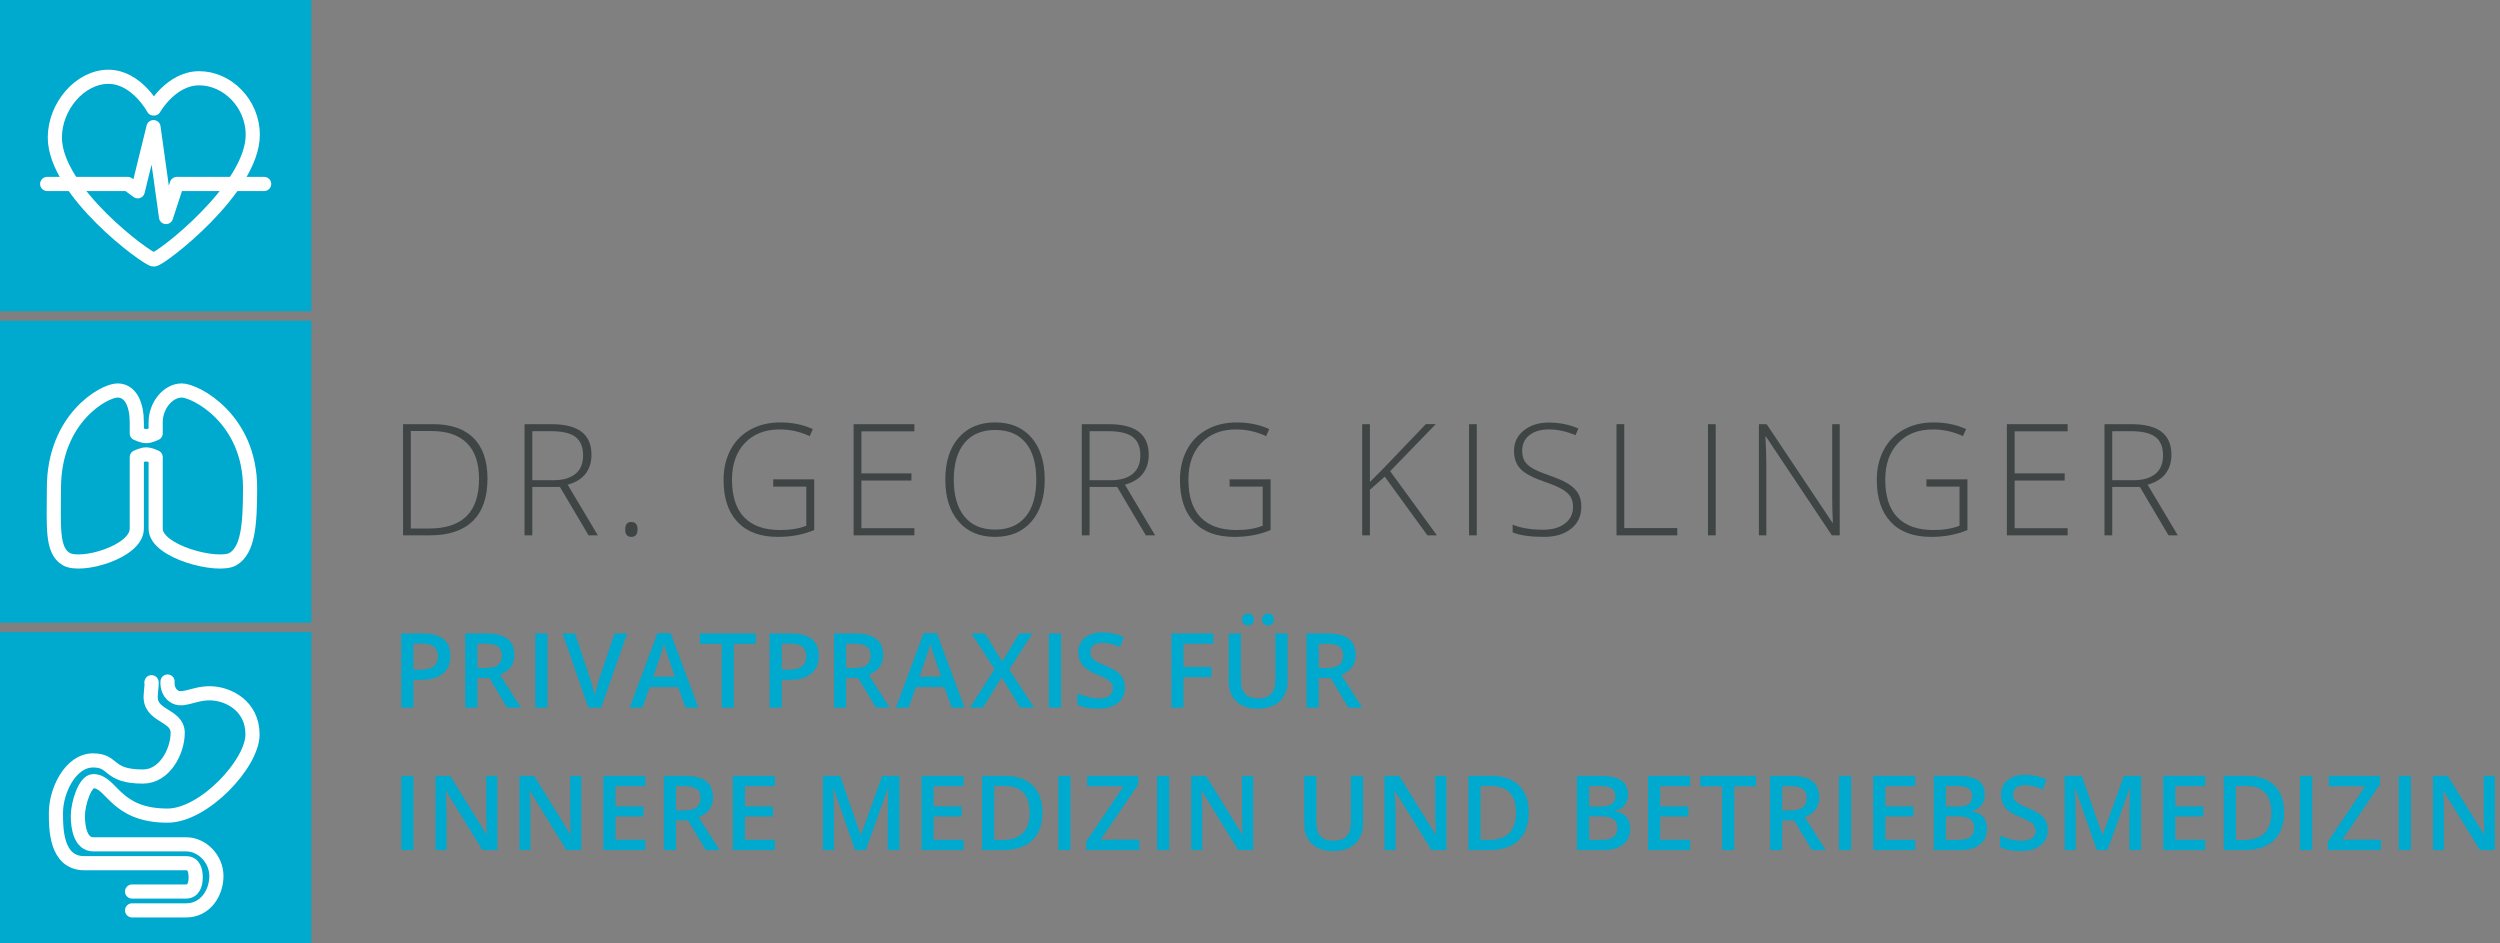 <?xml version="1.0" encoding="utf-8"?>
<!-- Generator: Adobe Illustrator 16.0.4, SVG Export Plug-In . SVG Version: 6.00 Build 0)  -->
<!DOCTYPE svg PUBLIC "-//W3C//DTD SVG 1.1//EN" "http://www.w3.org/Graphics/SVG/1.1/DTD/svg11.dtd">
<svg version="1.1" id="Ebene_1" xmlns="http://www.w3.org/2000/svg" xmlns:xlink="http://www.w3.org/1999/xlink" x="0px" y="0px"
	 width="265px" height="100px" viewBox="0 0 265 100" enable-background="new 0 0 265 100" xml:space="preserve">
<rect x="0" y="0" width="265" height="100" fill="#808080" stroke="none"/>
<rect fill="#00A9CE" width="33" height="33"/>
<rect y="34" fill="#00A9CE" width="33" height="32"/>
<rect y="67" fill="#00A9CE" width="33" height="33"/>
<path fill="none" stroke="#FFFFFF" stroke-width="1.5" stroke-linecap="round" stroke-linejoin="round" stroke-miterlimit="10" d="
	M17.761,72.24c0,0-0.105,0.824,0.467,1.387c0.965,0.947,2.104-0.139,4-0.139c1.896,0,4.539,1.283,4.539,4.37
	c0,3.088-5.158,8.598-9.005,8.598c-5.623,0-5.883-3.655-7.875-3.655c-0.862,0-1.634,2.353-1.634,3.691S8.583,89.5,9.892,89.5h9.846
	c1.714,0,3.202,1.572,3.202,3.361S21.765,96.5,19.738,96.5H14"/>
<path fill="none" stroke="#FFFFFF" stroke-width="1.5" stroke-linecap="round" stroke-linejoin="round" stroke-miterlimit="10" d="
	M16.049,72.354c0,0,0.095-0.439-0.068,1.288c-0.224,2.356,2.854,2.055,2.854,4.035s-1.392,4.618-3.643,4.634
	c-3.849,0.019-3.015-1.708-5.319-1.708c-2.419,0-3.943,3.229-3.943,5.543c0,1.568-0.046,5.354,3.021,5.354h10.775
	c0.81,0,1.016,0.734,1.016,1.502c0,0.767-0.247,1.498-1.016,1.498H14"/>
<path fill="none" stroke="#FFFFFF" stroke-width="1.5" stroke-linecap="round" stroke-linejoin="round" stroke-miterlimit="10" d="
	M16.272,11.5c0,0-1.792-3.36-4.781-3.36c-2.987,0-5.677,3.116-5.677,6.436c0,5.73,9.802,12.924,10.458,12.924h0.062
	c0.656,0,10.458-7.477,10.458-13.208c0-3.319-2.689-5.996-5.678-5.996c-2.987,0-4.783,3.204-4.783,3.204H16.272z"/>
<path fill="none" stroke="#FFFFFF" stroke-width="1.5" stroke-linecap="round" stroke-linejoin="round" stroke-miterlimit="10" d="
	M16.5,45.936V44.76c0-1.798,1.331-3.369,2.764-3.369c1.438,0,7.245,2.973,7.245,10.327c0,4.009-0.239,6.604-1.808,7.539
	c-1.564,0.936-8.201-0.747-8.201-3.212v-7.586v-0.002c0,0-0.6-0.29-1.009-0.29c-0.412,0-0.991,0.29-0.991,0.29v0.002v7.586
	c0,2.465-5.926,4.147-7.49,3.212c-1.568-0.936-1.293-3.53-1.293-7.539c0-7.354,5.304-10.327,6.738-10.327
	c1.436,0,2.045,1.571,2.045,3.369v1.178v-0.001c0,0,0.6,0.29,1.009,0.29C15.921,46.226,16.5,45.936,16.5,45.936z"/>
<g>
	<path fill="#00A9CE" d="M47.743,69.524c0,0.821-0.269,1.451-0.807,1.889c-0.538,0.438-1.304,0.657-2.298,0.657H43.82v2.943h-1.286
		v-7.868h2.266c0.983,0,1.72,0.201,2.209,0.603C47.499,68.15,47.743,68.742,47.743,69.524z M43.82,70.988h0.684
		c0.66,0,1.145-0.115,1.453-0.345s0.463-0.588,0.463-1.076c0-0.452-0.138-0.789-0.415-1.012s-0.707-0.334-1.292-0.334H43.82V70.988z
		"/>
	<path fill="#00A9CE" d="M50.601,71.871v3.143h-1.286v-7.868h2.223c1.015,0,1.767,0.19,2.255,0.57
		c0.488,0.381,0.732,0.955,0.732,1.723c0,0.979-0.509,1.677-1.528,2.094l2.223,3.481h-1.464l-1.884-3.143H50.601z M50.601,70.806
		h0.894c0.599,0,1.033-0.111,1.302-0.334s0.404-0.553,0.404-0.99c0-0.445-0.146-0.765-0.436-0.958s-0.729-0.291-1.313-0.291h-0.851
		V70.806z"/>
	<path fill="#00A9CE" d="M56.745,75.014v-7.868h1.286v7.868H56.745z"/>
	<path fill="#00A9CE" d="M65.143,67.146h1.335l-2.756,7.868h-1.356l-2.745-7.868h1.324l1.642,4.893
		c0.086,0.232,0.178,0.533,0.274,0.901c0.097,0.367,0.16,0.641,0.188,0.82c0.046-0.272,0.118-0.588,0.215-0.947
		c0.097-0.358,0.176-0.624,0.237-0.797L65.143,67.146z"/>
	<path fill="#00A9CE" d="M72.662,75.014l-0.786-2.185h-3.008l-0.77,2.185h-1.356l2.944-7.9h1.399l2.944,7.9H72.662z M71.537,71.72
		l-0.737-2.142c-0.054-0.144-0.128-0.369-0.223-0.678c-0.095-0.309-0.161-0.535-0.196-0.679c-0.097,0.441-0.239,0.924-0.425,1.448
		l-0.71,2.05H71.537z"/>
	<path fill="#00A9CE" d="M77.785,75.014h-1.286v-6.765h-2.314v-1.104h5.914v1.104h-2.314V75.014z"/>
	<path fill="#00A9CE" d="M86.789,69.524c0,0.821-0.269,1.451-0.807,1.889c-0.538,0.438-1.304,0.657-2.298,0.657h-0.818v2.943H81.58
		v-7.868h2.266c0.983,0,1.72,0.201,2.209,0.603C86.544,68.15,86.789,68.742,86.789,69.524z M82.866,70.988h0.684
		c0.66,0,1.145-0.115,1.453-0.345s0.463-0.588,0.463-1.076c0-0.452-0.138-0.789-0.415-1.012s-0.707-0.334-1.292-0.334h-0.894V70.988
		z"/>
	<path fill="#00A9CE" d="M89.691,71.871v3.143h-1.286v-7.868h2.223c1.015,0,1.767,0.19,2.255,0.57
		c0.488,0.381,0.732,0.955,0.732,1.723c0,0.979-0.509,1.677-1.528,2.094l2.223,3.481h-1.464l-1.884-3.143H89.691z M89.691,70.806
		h0.894c0.599,0,1.033-0.111,1.302-0.334s0.404-0.553,0.404-0.99c0-0.445-0.146-0.765-0.436-0.958s-0.729-0.291-1.313-0.291h-0.851
		V70.806z"/>
	<path fill="#00A9CE" d="M100.882,75.014l-0.786-2.185h-3.008l-0.77,2.185h-1.356l2.944-7.9h1.399l2.944,7.9H100.882z M99.757,71.72
		l-0.737-2.142c-0.054-0.144-0.128-0.369-0.223-0.678c-0.095-0.309-0.161-0.535-0.196-0.679c-0.097,0.441-0.239,0.924-0.425,1.448
		l-0.71,2.05H99.757z"/>
	<path fill="#00A9CE" d="M109.623,75.014h-1.48l-1.97-3.218l-1.985,3.218h-1.378l2.61-4.079l-2.443-3.789h1.432l1.818,2.977
		l1.819-2.977h1.389l-2.46,3.811L109.623,75.014z"/>
	<path fill="#00A9CE" d="M111.18,75.014v-7.868h1.286v7.868H111.18z"/>
	<path fill="#00A9CE" d="M119.245,72.877c0,0.7-0.253,1.249-0.759,1.647c-0.506,0.397-1.203,0.597-2.094,0.597
		c-0.89,0-1.617-0.138-2.185-0.414V73.49c0.358,0.169,0.74,0.302,1.144,0.398s0.779,0.146,1.128,0.146
		c0.509,0,0.885-0.097,1.127-0.291c0.242-0.193,0.363-0.453,0.363-0.78c0-0.294-0.111-0.543-0.334-0.748
		c-0.222-0.204-0.682-0.446-1.377-0.727c-0.718-0.29-1.224-0.622-1.518-0.995c-0.295-0.373-0.441-0.821-0.441-1.346
		c0-0.656,0.233-1.173,0.699-1.55c0.467-0.377,1.093-0.565,1.878-0.565c0.754,0,1.504,0.166,2.25,0.495l-0.409,1.05
		c-0.699-0.294-1.324-0.441-1.873-0.441c-0.416,0-0.731,0.091-0.947,0.272c-0.215,0.181-0.322,0.42-0.322,0.718
		c0,0.205,0.043,0.38,0.129,0.524c0.086,0.146,0.228,0.283,0.425,0.412s0.553,0.3,1.066,0.512c0.577,0.24,1.001,0.464,1.27,0.672
		c0.27,0.209,0.467,0.443,0.592,0.705C119.183,72.214,119.245,72.522,119.245,72.877z"/>
	<path fill="#00A9CE" d="M125.446,75.014h-1.275v-7.868h4.439v1.087h-3.164v2.46h2.965v1.093h-2.965V75.014z"/>
	<path fill="#00A9CE" d="M136.479,67.146v5.091c0,0.582-0.125,1.09-0.374,1.526c-0.249,0.436-0.61,0.771-1.082,1.006
		c-0.472,0.235-1.036,0.353-1.692,0.353c-0.976,0-1.734-0.258-2.276-0.774s-0.812-1.228-0.812-2.132v-5.069h1.292v4.979
		c0,0.649,0.15,1.128,0.451,1.437c0.302,0.309,0.765,0.463,1.389,0.463c1.213,0,1.819-0.637,1.819-1.91v-4.968H136.479z
		 M131.668,65.666c0-0.223,0.061-0.383,0.181-0.481s0.267-0.148,0.438-0.148c0.19,0,0.342,0.056,0.455,0.167
		c0.112,0.111,0.169,0.266,0.169,0.463c0,0.19-0.058,0.343-0.172,0.457c-0.115,0.115-0.266,0.173-0.452,0.173
		c-0.172,0-0.318-0.053-0.438-0.156C131.729,66.035,131.668,65.878,131.668,65.666z M133.783,65.666
		c0-0.223,0.061-0.383,0.181-0.481s0.266-0.148,0.438-0.148c0.189,0,0.343,0.056,0.457,0.167c0.115,0.111,0.173,0.266,0.173,0.463
		c0,0.193-0.06,0.347-0.178,0.46c-0.119,0.113-0.27,0.17-0.452,0.17c-0.173,0-0.318-0.053-0.438-0.156
		C133.844,66.035,133.783,65.878,133.783,65.666z"/>
	<path fill="#00A9CE" d="M139.779,71.871v3.143h-1.286v-7.868h2.223c1.015,0,1.767,0.19,2.255,0.57
		c0.487,0.381,0.731,0.955,0.731,1.723c0,0.979-0.51,1.677-1.528,2.094l2.223,3.481h-1.464l-1.884-3.143H139.779z M139.779,70.806
		h0.893c0.6,0,1.034-0.111,1.303-0.334c0.27-0.223,0.403-0.553,0.403-0.99c0-0.445-0.145-0.765-0.436-0.958
		s-0.729-0.291-1.313-0.291h-0.85V70.806z"/>
</g>
<g>
	<path fill="#00A9CE" d="M42.534,90.108V82.24h1.286v7.868H42.534z"/>
	<path fill="#00A9CE" d="M52.716,90.108H51.14l-3.869-6.27h-0.043l0.027,0.35c0.05,0.667,0.075,1.277,0.075,1.83v4.09h-1.168V82.24
		h1.561l3.859,6.237h0.032c-0.007-0.082-0.021-0.383-0.043-0.901s-0.032-0.923-0.032-1.214V82.24h1.178V90.108z"/>
	<path fill="#00A9CE" d="M61.613,90.108h-1.577l-3.869-6.27h-0.043l0.027,0.35c0.05,0.667,0.075,1.277,0.075,1.83v4.09h-1.168V82.24
		h1.561l3.859,6.237h0.032c-0.007-0.082-0.021-0.383-0.043-0.901s-0.032-0.923-0.032-1.214V82.24h1.178V90.108z"/>
	<path fill="#00A9CE" d="M68.406,90.108h-4.451V82.24h4.451v1.087h-3.165v2.143h2.965v1.076h-2.965v2.47h3.165V90.108z"/>
	<path fill="#00A9CE" d="M71.657,86.966v3.143h-1.286V82.24h2.223c1.015,0,1.767,0.19,2.255,0.57
		c0.488,0.381,0.732,0.955,0.732,1.723c0,0.979-0.509,1.677-1.528,2.094l2.223,3.481h-1.464l-1.884-3.143H71.657z M71.657,85.9
		h0.894c0.599,0,1.033-0.111,1.302-0.334s0.404-0.553,0.404-0.99c0-0.445-0.146-0.765-0.436-0.958s-0.729-0.291-1.313-0.291h-0.851
		V85.9z"/>
	<path fill="#00A9CE" d="M82.13,90.108H77.68V82.24h4.451v1.087h-3.165v2.143h2.965v1.076h-2.965v2.47h3.165V90.108z"/>
	<path fill="#00A9CE" d="M90.635,90.108l-2.282-6.571H88.31c0.061,0.977,0.092,1.892,0.092,2.745v3.826h-1.168V82.24h1.813
		l2.185,6.259h0.032l2.25-6.259h1.819v7.868h-1.238v-3.891c0-0.392,0.01-0.9,0.029-1.528c0.02-0.628,0.037-1.009,0.051-1.142h-0.043
		l-2.363,6.561H90.635z"/>
	<path fill="#00A9CE" d="M102.132,90.108h-4.451V82.24h4.451v1.087h-3.165v2.143h2.965v1.076h-2.965v2.47h3.165V90.108z"/>
	<path fill="#00A9CE" d="M110.495,86.099c0,1.299-0.36,2.292-1.082,2.979c-0.721,0.687-1.76,1.03-3.116,1.03h-2.2V82.24h2.432
		c1.253,0,2.227,0.338,2.923,1.012C110.147,83.927,110.495,84.876,110.495,86.099z M109.139,86.143c0-1.884-0.881-2.826-2.643-2.826
		h-1.113v5.71h0.914C108.191,89.026,109.139,88.065,109.139,86.143z"/>
	<path fill="#00A9CE" d="M112.186,90.108V82.24h1.286v7.868H112.186z"/>
	<path fill="#00A9CE" d="M120.759,90.108h-5.629v-0.894l3.966-5.871h-3.858V82.24h5.414v0.904l-3.982,5.86h4.09V90.108z"/>
	<path fill="#00A9CE" d="M122.649,90.108V82.24h1.286v7.868H122.649z"/>
	<path fill="#00A9CE" d="M132.832,90.108h-1.577l-3.869-6.27h-0.043l0.026,0.35c0.051,0.667,0.075,1.277,0.075,1.83v4.09h-1.167
		V82.24h1.561l3.858,6.237h0.032c-0.007-0.082-0.021-0.383-0.043-0.901s-0.032-0.923-0.032-1.214V82.24h1.179V90.108z"/>
	<path fill="#00A9CE" d="M144.479,82.24v5.091c0,0.582-0.125,1.09-0.374,1.526c-0.249,0.436-0.61,0.771-1.082,1.006
		c-0.472,0.235-1.036,0.353-1.692,0.353c-0.976,0-1.734-0.258-2.276-0.774s-0.812-1.228-0.812-2.132V82.24h1.292v4.979
		c0,0.649,0.15,1.128,0.451,1.437c0.302,0.309,0.765,0.463,1.389,0.463c1.213,0,1.819-0.637,1.819-1.91V82.24H144.479z"/>
	<path fill="#00A9CE" d="M153.312,90.108h-1.577l-3.869-6.27h-0.043l0.026,0.35c0.051,0.667,0.075,1.277,0.075,1.83v4.09h-1.167
		V82.24h1.561l3.858,6.237h0.032c-0.007-0.082-0.021-0.383-0.043-0.901s-0.032-0.923-0.032-1.214V82.24h1.179V90.108z"/>
	<path fill="#00A9CE" d="M162.052,86.099c0,1.299-0.36,2.292-1.082,2.979c-0.721,0.687-1.76,1.03-3.116,1.03h-2.2V82.24h2.432
		c1.253,0,2.227,0.338,2.923,1.012C161.704,83.927,162.052,84.876,162.052,86.099z M160.695,86.143c0-1.884-0.881-2.826-2.643-2.826
		h-1.113v5.71h0.914C159.748,89.026,160.695,88.065,160.695,86.143z"/>
	<path fill="#00A9CE" d="M167.156,82.24h2.335c1.084,0,1.867,0.158,2.35,0.474s0.724,0.814,0.724,1.496
		c0,0.459-0.118,0.842-0.355,1.146c-0.236,0.305-0.577,0.497-1.022,0.576v0.054c0.553,0.104,0.959,0.31,1.219,0.616
		c0.261,0.307,0.391,0.722,0.391,1.245c0,0.707-0.247,1.261-0.74,1.661c-0.493,0.399-1.18,0.6-2.059,0.6h-2.841V82.24z
		 M168.442,85.491h1.237c0.538,0,0.932-0.085,1.179-0.256c0.248-0.17,0.371-0.46,0.371-0.869c0-0.369-0.134-0.637-0.4-0.802
		c-0.268-0.165-0.691-0.248-1.273-0.248h-1.113V85.491z M168.442,86.535v2.491h1.366c0.538,0,0.945-0.103,1.22-0.31
		c0.274-0.206,0.411-0.531,0.411-0.977c0-0.409-0.14-0.712-0.42-0.909c-0.279-0.197-0.705-0.296-1.275-0.296H168.442z"/>
	<path fill="#00A9CE" d="M179.147,90.108h-4.45V82.24h4.45v1.087h-3.164v2.143h2.965v1.076h-2.965v2.47h3.164V90.108z"/>
	<path fill="#00A9CE" d="M183.83,90.108h-1.287v-6.765h-2.313V82.24h5.914v1.104h-2.313V90.108z"/>
	<path fill="#00A9CE" d="M188.912,86.966v3.143h-1.286V82.24h2.223c1.015,0,1.767,0.19,2.255,0.57
		c0.487,0.381,0.731,0.955,0.731,1.723c0,0.979-0.51,1.677-1.528,2.094l2.223,3.481h-1.464l-1.884-3.143H188.912z M188.912,85.9
		h0.893c0.6,0,1.034-0.111,1.303-0.334c0.27-0.223,0.403-0.553,0.403-0.99c0-0.445-0.145-0.765-0.436-0.958
		s-0.729-0.291-1.313-0.291h-0.85V85.9z"/>
	<path fill="#00A9CE" d="M194.935,90.108V82.24h1.286v7.868H194.935z"/>
	<path fill="#00A9CE" d="M203.013,90.108h-4.45V82.24h4.45v1.087h-3.164v2.143h2.965v1.076h-2.965v2.47h3.164V90.108z"/>
	<path fill="#00A9CE" d="M204.979,82.24h2.335c1.084,0,1.867,0.158,2.35,0.474s0.724,0.814,0.724,1.496
		c0,0.459-0.118,0.842-0.355,1.146c-0.236,0.305-0.577,0.497-1.022,0.576v0.054c0.553,0.104,0.959,0.31,1.219,0.616
		c0.261,0.307,0.391,0.722,0.391,1.245c0,0.707-0.247,1.261-0.74,1.661c-0.493,0.399-1.18,0.6-2.059,0.6h-2.841V82.24z
		 M206.265,85.491h1.237c0.538,0,0.932-0.085,1.179-0.256c0.248-0.17,0.371-0.46,0.371-0.869c0-0.369-0.134-0.637-0.4-0.802
		c-0.268-0.165-0.691-0.248-1.273-0.248h-1.113V85.491z M206.265,86.535v2.491h1.366c0.538,0,0.945-0.103,1.22-0.31
		c0.274-0.206,0.411-0.531,0.411-0.977c0-0.409-0.14-0.712-0.42-0.909c-0.279-0.197-0.705-0.296-1.275-0.296H206.265z"/>
	<path fill="#00A9CE" d="M217.055,87.972c0,0.7-0.253,1.249-0.759,1.647c-0.506,0.397-1.203,0.597-2.094,0.597
		c-0.89,0-1.617-0.138-2.185-0.414v-1.217c0.358,0.169,0.74,0.302,1.144,0.398s0.779,0.146,1.128,0.146
		c0.509,0,0.885-0.097,1.127-0.291c0.242-0.193,0.363-0.453,0.363-0.78c0-0.294-0.111-0.543-0.334-0.748
		c-0.222-0.204-0.682-0.446-1.377-0.727c-0.718-0.29-1.224-0.622-1.518-0.995c-0.295-0.373-0.441-0.821-0.441-1.346
		c0-0.656,0.233-1.173,0.699-1.55c0.467-0.377,1.093-0.565,1.878-0.565c0.754,0,1.504,0.166,2.25,0.495l-0.409,1.05
		c-0.699-0.294-1.324-0.441-1.873-0.441c-0.416,0-0.731,0.091-0.947,0.272c-0.215,0.181-0.322,0.42-0.322,0.718
		c0,0.205,0.043,0.38,0.129,0.524c0.086,0.146,0.228,0.283,0.425,0.412s0.553,0.3,1.066,0.512c0.577,0.24,1.001,0.464,1.27,0.672
		c0.27,0.209,0.467,0.443,0.592,0.705C216.992,87.309,217.055,87.617,217.055,87.972z"/>
	<path fill="#00A9CE" d="M222.255,90.108l-2.281-6.571h-0.043c0.061,0.977,0.091,1.892,0.091,2.745v3.826h-1.167V82.24h1.813
		l2.185,6.259h0.032l2.25-6.259h1.818v7.868h-1.237v-3.891c0-0.392,0.01-0.9,0.029-1.528s0.037-1.009,0.052-1.142h-0.044
		l-2.362,6.561H222.255z"/>
	<path fill="#00A9CE" d="M233.751,90.108h-4.45V82.24h4.45v1.087h-3.164v2.143h2.965v1.076h-2.965v2.47h3.164V90.108z"/>
	<path fill="#00A9CE" d="M242.115,86.099c0,1.299-0.36,2.292-1.082,2.979c-0.721,0.687-1.76,1.03-3.116,1.03h-2.2V82.24h2.432
		c1.253,0,2.227,0.338,2.923,1.012C241.768,83.927,242.115,84.876,242.115,86.099z M240.759,86.143c0-1.884-0.881-2.826-2.643-2.826
		h-1.113v5.71h0.914C239.812,89.026,240.759,88.065,240.759,86.143z"/>
	<path fill="#00A9CE" d="M243.806,90.108V82.24h1.286v7.868H243.806z"/>
	<path fill="#00A9CE" d="M252.379,90.108h-5.629v-0.894l3.966-5.871h-3.858V82.24h5.414v0.904l-3.982,5.86h4.09V90.108z"/>
	<path fill="#00A9CE" d="M254.269,90.108V82.24h1.286v7.868H254.269z"/>
	<path fill="#00A9CE" d="M264.451,90.108h-1.577l-3.869-6.27h-0.043l0.026,0.35c0.051,0.667,0.075,1.277,0.075,1.83v4.09h-1.167
		V82.24h1.561l3.858,6.237h0.032c-0.007-0.082-0.021-0.383-0.043-0.901s-0.032-0.923-0.032-1.214V82.24h1.179V90.108z"/>
</g>
<g>
	<path fill="#3F4444" d="M51.672,50.742c0,1.979-0.519,3.474-1.556,4.486s-2.561,1.52-4.57,1.52h-2.822V44.962h3.185
		c1.881,0,3.312,0.492,4.292,1.476C51.182,47.421,51.672,48.856,51.672,50.742z M50.777,50.774c0-1.687-0.429-2.957-1.286-3.809
		c-0.857-0.852-2.116-1.278-3.777-1.278h-2.168v10.334h1.951C49.018,56.022,50.777,54.273,50.777,50.774z"/>
	<path fill="#3F4444" d="M56.424,51.613v5.135h-0.822V44.962h2.806c1.461,0,2.542,0.27,3.24,0.811
		c0.699,0.54,1.048,1.353,1.048,2.438c0,0.79-0.208,1.457-0.625,1.999c-0.417,0.543-1.049,0.933-1.898,1.169l3.2,5.369H62.39
		l-3.039-5.135H56.424z M56.424,50.903h2.249c0.995,0,1.766-0.222,2.314-0.665c0.548-0.443,0.822-1.097,0.822-1.962
		c0-0.897-0.269-1.55-0.806-1.959c-0.538-0.408-1.414-0.613-2.628-0.613h-1.951V50.903z"/>
	<path fill="#3F4444" d="M66.272,56.119c0-0.526,0.215-0.79,0.645-0.79c0.441,0,0.661,0.264,0.661,0.79
		c0,0.527-0.22,0.79-0.661,0.79C66.487,56.909,66.272,56.646,66.272,56.119z"/>
	<path fill="#3F4444" d="M81.96,50.807h4.345v5.377c-1.14,0.483-2.421,0.726-3.845,0.726c-1.859,0-3.285-0.525-4.276-1.576
		c-0.992-1.051-1.487-2.537-1.487-4.462c0-1.197,0.246-2.261,0.737-3.188c0.492-0.927,1.196-1.643,2.112-2.148
		c0.916-0.505,1.968-0.758,3.156-0.758c1.285,0,2.437,0.236,3.458,0.709l-0.331,0.742c-1.021-0.473-2.08-0.709-3.176-0.709
		c-1.553,0-2.785,0.479-3.696,1.438c-0.911,0.959-1.367,2.253-1.367,3.881c0,1.773,0.433,3.108,1.298,4.003s2.136,1.342,3.813,1.342
		c1.085,0,2.007-0.153,2.765-0.459v-4.144H81.96V50.807z"/>
	<path fill="#3F4444" d="M96.926,56.748h-6.441V44.962h6.441v0.758h-5.619v4.458h5.305v0.758h-5.305v5.055h5.619V56.748z"/>
	<path fill="#3F4444" d="M110.74,50.839c0,1.87-0.467,3.35-1.402,4.438c-0.936,1.088-2.225,1.632-3.869,1.632
		c-1.639,0-2.926-0.544-3.861-1.632c-0.936-1.089-1.403-2.573-1.403-4.454c0-1.875,0.471-3.352,1.415-4.43s2.232-1.616,3.865-1.616
		c1.645,0,2.932,0.542,3.861,1.624C110.275,47.484,110.74,48.964,110.74,50.839z M101.1,50.839c0,1.688,0.375,2.992,1.129,3.914
		c0.752,0.922,1.832,1.383,3.24,1.383c1.418,0,2.502-0.457,3.252-1.371c0.75-0.913,1.125-2.222,1.125-3.926
		c0-1.698-0.375-3-1.125-3.905s-1.828-1.358-3.236-1.358c-1.402,0-2.484,0.457-3.244,1.371
		C101.479,47.859,101.1,49.157,101.1,50.839z"/>
	<path fill="#3F4444" d="M115.493,51.613v5.135h-0.822V44.962h2.805c1.462,0,2.542,0.27,3.241,0.811
		c0.698,0.54,1.048,1.353,1.048,2.438c0,0.79-0.209,1.457-0.625,1.999c-0.416,0.543-1.049,0.933-1.898,1.169l3.2,5.369h-0.983
		l-3.039-5.135H115.493z M115.493,50.903h2.249c0.994,0,1.766-0.222,2.313-0.665s0.822-1.097,0.822-1.962
		c0-0.897-0.269-1.55-0.807-1.959c-0.537-0.408-1.413-0.613-2.628-0.613h-1.95V50.903z"/>
	<path fill="#3F4444" d="M130.338,50.807h4.345v5.377c-1.139,0.483-2.421,0.726-3.845,0.726c-1.859,0-3.285-0.525-4.276-1.576
		s-1.487-2.537-1.487-4.462c0-1.197,0.246-2.261,0.737-3.188c0.492-0.927,1.196-1.643,2.112-2.148
		c0.916-0.505,1.968-0.758,3.156-0.758c1.284,0,2.437,0.236,3.458,0.709l-0.331,0.742c-1.021-0.473-2.079-0.709-3.176-0.709
		c-1.553,0-2.785,0.479-3.696,1.438c-0.91,0.959-1.366,2.253-1.366,3.881c0,1.773,0.433,3.108,1.298,4.003s2.137,1.342,3.813,1.342
		c1.085,0,2.007-0.153,2.765-0.459v-4.144h-3.507V50.807z"/>
	<path fill="#3F4444" d="M152.313,56.748h-1.008l-4.522-6.224l-1.571,1.387v4.837h-0.822V44.962h0.822v6.126l1.306-1.306
		l4.619-4.821h1.048l-4.829,4.982L152.313,56.748z"/>
	<path fill="#3F4444" d="M155.716,56.748V44.962h0.822v11.786H155.716z"/>
	<path fill="#3F4444" d="M167.619,53.709c0,0.983-0.361,1.763-1.084,2.338s-1.684,0.862-2.882,0.862
		c-1.44,0-2.545-0.158-3.313-0.476v-0.822c0.85,0.36,1.933,0.54,3.249,0.54c0.967,0,1.734-0.222,2.302-0.665
		c0.566-0.443,0.85-1.024,0.85-1.745c0-0.446-0.094-0.815-0.281-1.108c-0.188-0.293-0.495-0.561-0.919-0.802
		c-0.425-0.242-1.049-0.503-1.871-0.782c-1.203-0.414-2.035-0.861-2.494-1.342c-0.46-0.481-0.689-1.122-0.689-1.923
		c0-0.881,0.345-1.6,1.036-2.157c0.69-0.556,1.578-0.834,2.664-0.834c1.106,0,2.146,0.209,3.119,0.628l-0.298,0.709
		c-0.979-0.408-1.913-0.612-2.806-0.612c-0.87,0-1.563,0.201-2.079,0.604c-0.517,0.403-0.774,0.951-0.774,1.645
		c0,0.435,0.079,0.792,0.238,1.072c0.158,0.28,0.417,0.531,0.777,0.754s0.979,0.49,1.854,0.802c0.919,0.317,1.609,0.625,2.071,0.923
		c0.462,0.299,0.8,0.638,1.012,1.017S167.619,53.172,167.619,53.709z"/>
	<path fill="#3F4444" d="M171.349,56.748V44.962h0.822v11.012h5.618v0.773H171.349z"/>
	<path fill="#3F4444" d="M181.042,56.748V44.962h0.822v11.786H181.042z"/>
	<path fill="#3F4444" d="M195.009,56.748h-0.83l-6.98-10.463h-0.064c0.064,1.247,0.097,2.188,0.097,2.821v7.642h-0.79V44.962h0.822
		l6.973,10.448h0.048c-0.048-0.968-0.072-1.887-0.072-2.757v-7.691h0.798V56.748z"/>
	<path fill="#3F4444" d="M204.203,50.807h4.345v5.377c-1.139,0.483-2.421,0.726-3.845,0.726c-1.859,0-3.285-0.525-4.276-1.576
		s-1.487-2.537-1.487-4.462c0-1.197,0.246-2.261,0.737-3.188c0.492-0.927,1.196-1.643,2.112-2.148
		c0.916-0.505,1.968-0.758,3.156-0.758c1.284,0,2.437,0.236,3.458,0.709l-0.331,0.742c-1.021-0.473-2.079-0.709-3.176-0.709
		c-1.553,0-2.785,0.479-3.696,1.438c-0.91,0.959-1.366,2.253-1.366,3.881c0,1.773,0.433,3.108,1.298,4.003s2.137,1.342,3.813,1.342
		c1.085,0,2.007-0.153,2.765-0.459v-4.144h-3.507V50.807z"/>
	<path fill="#3F4444" d="M219.169,56.748h-6.44V44.962h6.44v0.758h-5.618v4.458h5.304v0.758h-5.304v5.055h5.618V56.748z"/>
	<path fill="#3F4444" d="M223.898,51.613v5.135h-0.822V44.962h2.805c1.462,0,2.542,0.27,3.241,0.811
		c0.698,0.54,1.048,1.353,1.048,2.438c0,0.79-0.209,1.457-0.625,1.999c-0.416,0.543-1.049,0.933-1.898,1.169l3.2,5.369h-0.983
		l-3.039-5.135H223.898z M223.898,50.903h2.249c0.994,0,1.766-0.222,2.313-0.665s0.822-1.097,0.822-1.962
		c0-0.897-0.269-1.55-0.807-1.959c-0.537-0.408-1.413-0.613-2.628-0.613h-1.95V50.903z"/>
</g>
<polyline fill="none" stroke="#FFFFFF" stroke-width="1.5" stroke-linecap="round" stroke-linejoin="round" points="5,19.5 
	13.545,19.5 14.6,20.277 16.272,13.475 17.6,23.006 18.745,19.5 28,19.5 "/>
</svg>
